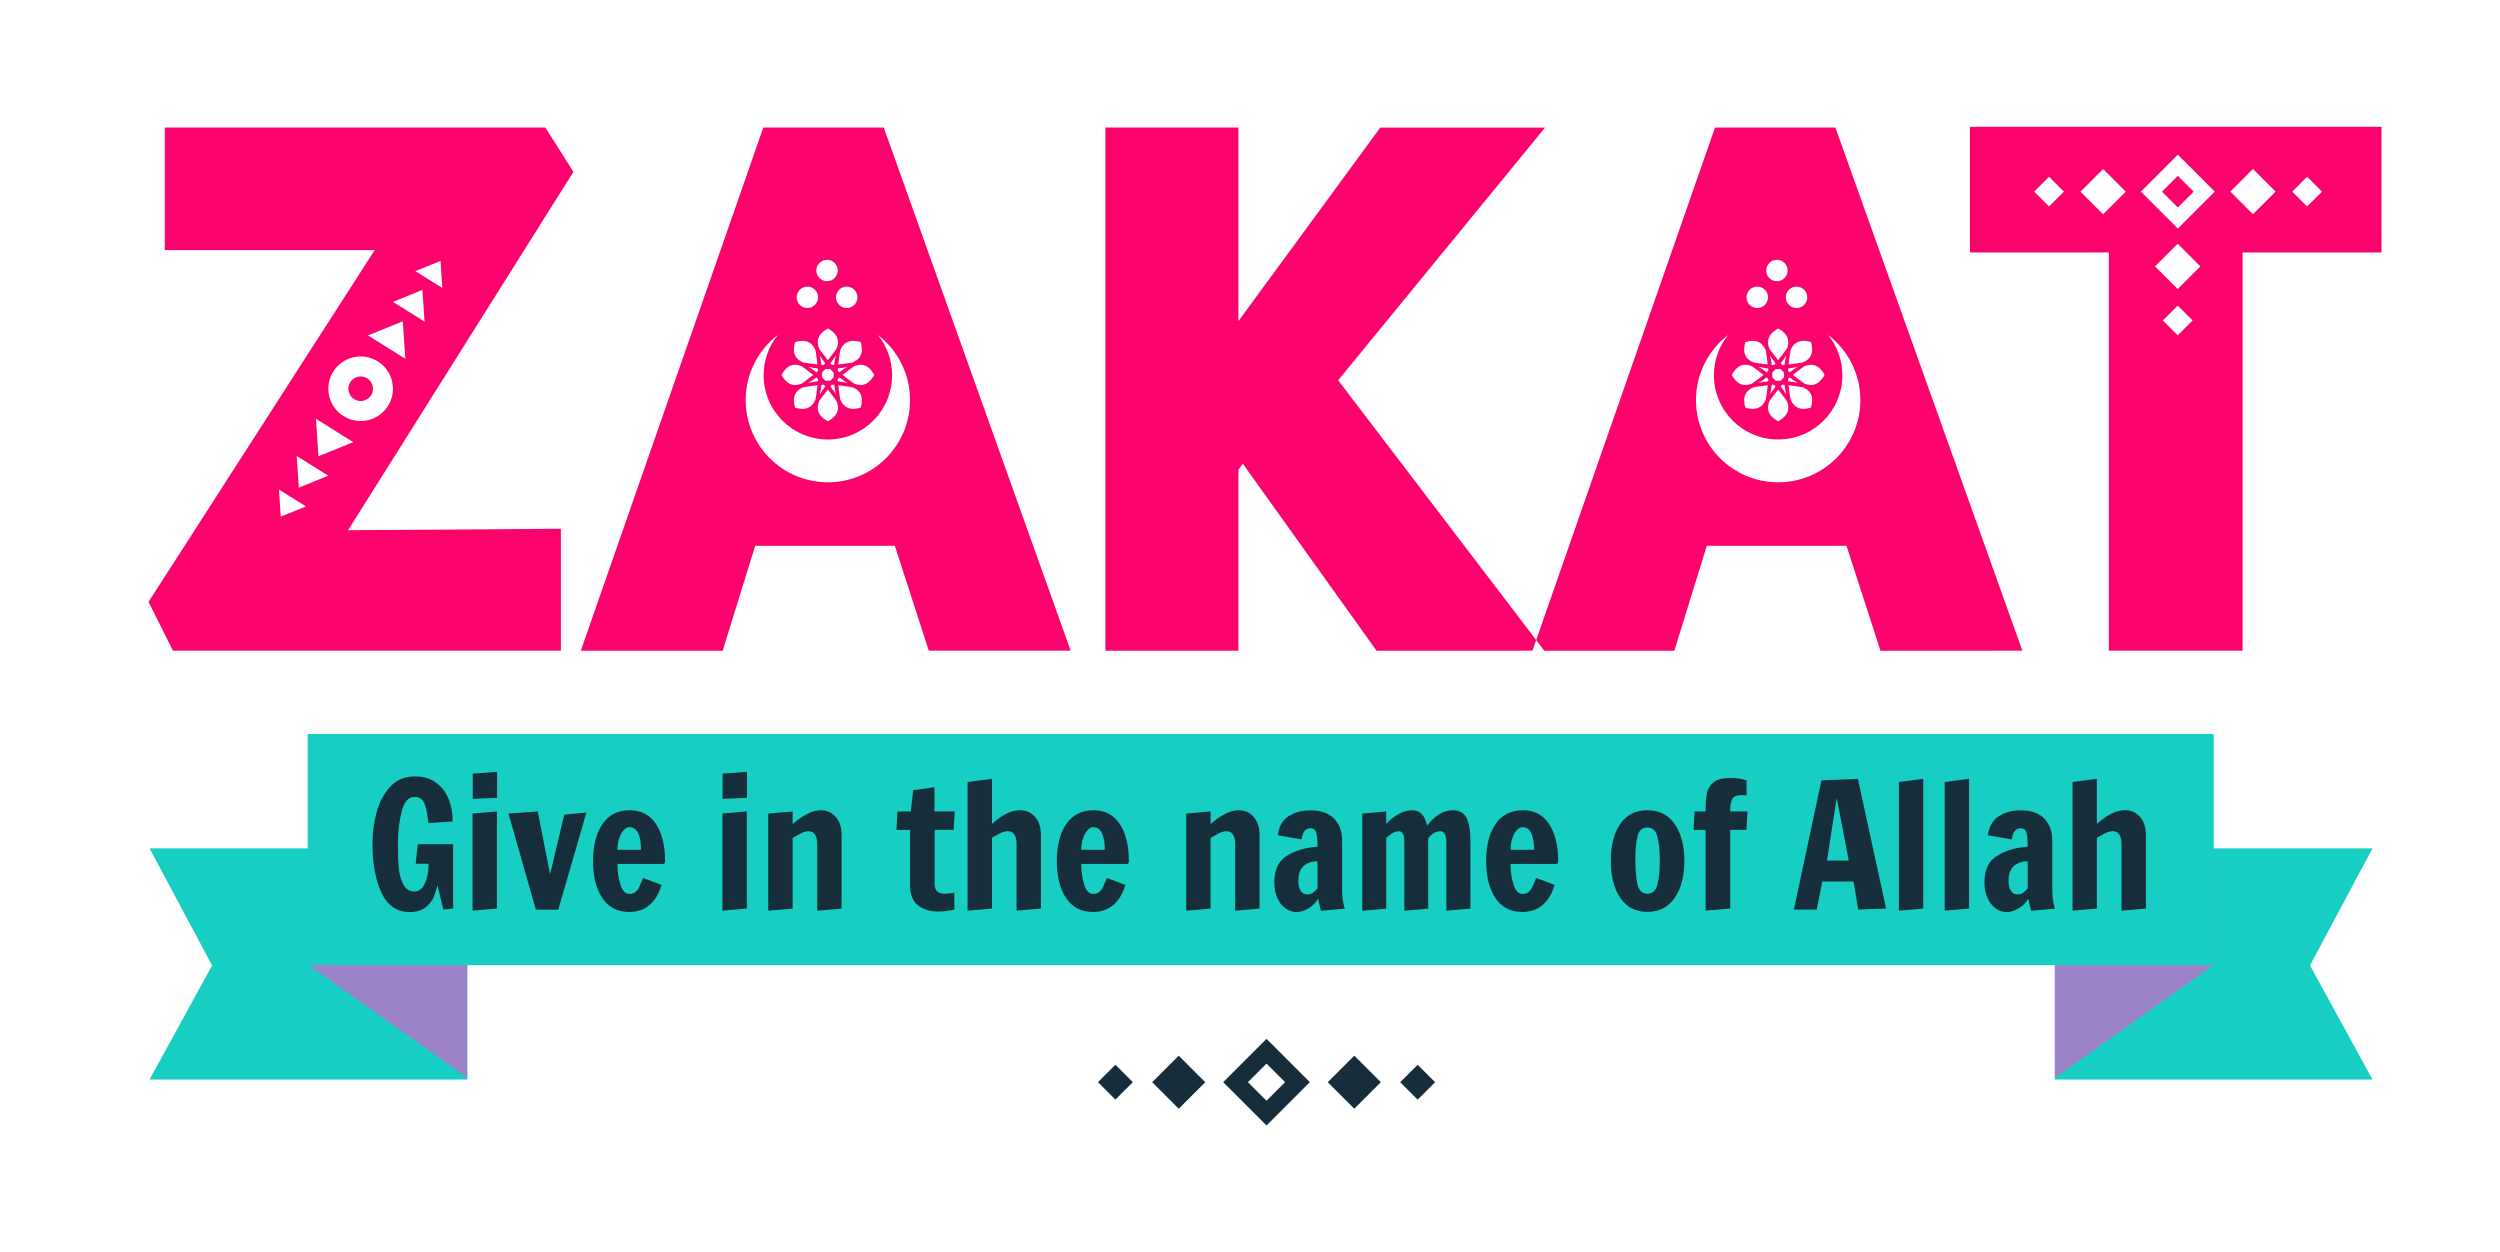 <svg version="1.1" id="Layer_1" xmlns="http://www.w3.org/2000/svg" xmlns:xlink="http://www.w3.org/1999/xlink" x="0px" y="0px" viewBox="0 0 60.481 30.296" enable-background="new 0 0 60.481 30.296" xml:space="preserve" width="100%" height="100%" preserveAspectRatio="none" fill="#000" data-color-group="4"><g><defs><rect id="SVGID_1_" x="3.594" y="3.068" width="54.02" height="24.16"/></defs><clipPath id="SVGID_2_"><use xlink:href="#SVGID_1_" overflow="visible"/></clipPath><g clip-path="url(#SVGID_2_)"><defs><rect id="SVGID_3_" x="3.594" y="3.068" width="54.02" height="24.16"/></defs><clipPath id="SVGID_4_"><use xlink:href="#SVGID_3_" overflow="visible"/></clipPath><path clip-path="url(#SVGID_4_)" fill="#FC026C" d="M8.473,9.247c-0.087,0.14-0.045,0.323,0.095,0.41 c0.139,0.087,0.323,0.045,0.41-0.095c0.087-0.14,0.045-0.323-0.095-0.41C8.743,9.065,8.56,9.108,8.473,9.247 M7.704,11.039 l-0.06-0.907l0.902,0.564L7.704,11.039z M8.311,10.067C7.945,9.839,7.834,9.357,8.062,8.991c0.229-0.366,0.711-0.477,1.077-0.249 c0.366,0.229,0.477,0.711,0.249,1.077C9.159,10.185,8.677,10.296,8.311,10.067 M9.806,8.679L8.903,8.115l0.842-0.343L9.806,8.679z M10.271,7.781L9.507,7.304l0.712-0.291L10.271,7.781z M10.701,6.968l-0.653-0.408l0.609-0.248L10.701,6.968z M7.178,11.031 l0.763,0.477L7.23,11.798L7.178,11.031z M6.748,11.843l0.653,0.408l-0.609,0.248L6.748,11.843z M8.42,12.828l5.452-8.67 l-0.679-1.073H3.987v2.967h5.077l-5.47,8.509l0.59,1.18h9.385v-2.949L8.42,12.828z M22.016,9.68c0,1.098-0.89,1.988-1.988,1.988 c-1.098,0-1.988-0.89-1.988-1.988c0-0.642,0.304-1.213,0.777-1.576c-0.214,0.267-0.343,0.605-0.343,0.974 c0,0.858,0.696,1.554,1.554,1.554s1.554-0.696,1.554-1.554c0-0.369-0.129-0.708-0.343-0.974 C21.712,8.468,22.016,9.038,22.016,9.68 M21.151,9.069c-0.048,0.087-0.099,0.148-0.153,0.187c-0.056,0.04-0.115,0.058-0.176,0.058 c-0.052,0-0.107-0.013-0.164-0.037c-0.084-0.061-0.179-0.131-0.274-0.208c0.002-0.001,0.004-0.003,0.006-0.004 c0.094-0.075,0.187-0.144,0.27-0.204c0.056-0.023,0.111-0.036,0.162-0.036c0.062,0,0.12,0.017,0.176,0.058 C21.051,8.921,21.103,8.982,21.151,9.069 M20.851,8.452c0,0.077-0.02,0.138-0.054,0.187c-0.039,0.057-0.1,0.1-0.176,0.131 c-0.103,0.016-0.22,0.034-0.341,0.047c0.013-0.121,0.03-0.238,0.047-0.341c0.004-0.01,0.008-0.02,0.012-0.03 c0.03-0.063,0.069-0.113,0.118-0.147c0.05-0.034,0.11-0.054,0.187-0.054c0.052,0,0.111,0.009,0.177,0.029 C20.842,8.342,20.851,8.401,20.851,8.452 M20.743,7.193c0,0.143-0.116,0.259-0.259,0.259c-0.143,0-0.259-0.116-0.259-0.259 c0-0.143,0.116-0.259,0.259-0.259C20.626,6.933,20.743,7.049,20.743,7.193 M20.267,6.544c0,0.143-0.116,0.259-0.259,0.259 c-0.143,0-0.259-0.116-0.259-0.259c0-0.143,0.116-0.259,0.259-0.259C20.151,6.285,20.267,6.401,20.267,6.544 M19.791,7.193 c0,0.143-0.116,0.259-0.259,0.259c-0.143,0-0.259-0.116-0.259-0.259c0-0.143,0.116-0.259,0.259-0.259 C19.675,6.933,19.791,7.049,19.791,7.193 M19.234,8.275c0.067-0.019,0.126-0.029,0.177-0.029c0.077,0,0.138,0.019,0.187,0.054 c0.057,0.039,0.1,0.099,0.131,0.175c0.016,0.103,0.034,0.22,0.047,0.342c-0.121-0.013-0.237-0.03-0.34-0.047 c-0.01-0.004-0.021-0.008-0.03-0.013c-0.063-0.03-0.113-0.069-0.147-0.118c-0.034-0.05-0.054-0.11-0.054-0.187 C19.206,8.401,19.215,8.342,19.234,8.275 M19.777,9.321c-0.013,0.121-0.03,0.237-0.047,0.339 c-0.004,0.011-0.008,0.021-0.013,0.031c-0.03,0.063-0.069,0.113-0.118,0.147c-0.05,0.034-0.11,0.054-0.187,0.054 c-0.051,0-0.11-0.009-0.177-0.029c-0.019-0.067-0.029-0.126-0.029-0.177c0-0.077,0.02-0.138,0.054-0.187 c0.039-0.057,0.099-0.099,0.175-0.131C19.537,9.351,19.655,9.334,19.777,9.321 M19.552,9.266c0.066-0.039,0.132-0.085,0.196-0.135 c0.014,0.012,0.029,0.025,0.043,0.037c-0.001,0.019-0.003,0.037-0.004,0.056C19.705,9.233,19.627,9.247,19.552,9.266 M20.273,9.863c0,0.062-0.018,0.12-0.058,0.176c-0.039,0.053-0.1,0.105-0.187,0.153c-0.087-0.048-0.148-0.099-0.187-0.153 c-0.041-0.056-0.058-0.114-0.058-0.176c0-0.052,0.013-0.107,0.037-0.164c0.061-0.084,0.131-0.179,0.208-0.274 c0.001,0.002,0.003,0.004,0.004,0.005c0.075,0.094,0.144,0.187,0.204,0.27C20.26,9.756,20.273,9.811,20.273,9.863 M20.504,8.872 c-0.066,0.039-0.132,0.085-0.195,0.135c-0.014-0.012-0.029-0.025-0.043-0.037c0.001-0.019,0.003-0.037,0.004-0.056 C20.351,8.906,20.429,8.891,20.504,8.872 M19.966,9.349c-0.051,0.064-0.096,0.13-0.135,0.196c0.019-0.075,0.033-0.153,0.043-0.234 c0.019-0.002,0.037-0.003,0.056-0.004C19.942,9.321,19.954,9.335,19.966,9.349 M19.929,8.832 c-0.019-0.001-0.037-0.003-0.056-0.004c-0.009-0.081-0.024-0.159-0.043-0.234c0.039,0.066,0.084,0.132,0.135,0.196 C19.954,8.804,19.942,8.818,19.929,8.832 M20.087,9.212c-0.02-0.001-0.039-0.002-0.059-0.002c-0.02,0-0.039,0.001-0.059,0.002 c-0.013-0.014-0.027-0.029-0.041-0.043c-0.014-0.014-0.028-0.027-0.043-0.04c0-0.02,0.002-0.039,0.002-0.059 c0-0.02-0.001-0.039-0.002-0.059c0.014-0.014,0.029-0.027,0.043-0.04c0.014-0.014,0.027-0.028,0.04-0.043 c0.02,0,0.039,0.002,0.059,0.002c0.02,0,0.039-0.001,0.059-0.002c0.013,0.014,0.026,0.029,0.04,0.043 c0.014,0.014,0.028,0.027,0.043,0.04c-0.001,0.02-0.002,0.039-0.002,0.059c0,0.02,0.001,0.039,0.002,0.059 c-0.014,0.014-0.029,0.027-0.043,0.04C20.113,9.183,20.1,9.197,20.087,9.212 M20.182,8.828c-0.019,0.002-0.037,0.003-0.056,0.004 c-0.012-0.014-0.024-0.028-0.037-0.043c0.051-0.064,0.096-0.129,0.135-0.195C20.206,8.668,20.192,8.747,20.182,8.828 M20.225,9.545c-0.039-0.066-0.085-0.132-0.135-0.196c0.012-0.014,0.024-0.029,0.037-0.043c0.019,0.001,0.037,0.003,0.056,0.004 C20.192,9.392,20.206,9.471,20.225,9.545 M19.786,8.915c0.002,0.019,0.003,0.037,0.005,0.056 c-0.014,0.012-0.028,0.024-0.043,0.036c-0.064-0.05-0.129-0.096-0.195-0.135C19.627,8.891,19.706,8.906,19.786,8.915 M19.783,8.276c0-0.062,0.018-0.12,0.058-0.176c0.039-0.053,0.1-0.105,0.187-0.153c0.087,0.048,0.148,0.099,0.187,0.153 c0.041,0.056,0.058,0.115,0.058,0.176c0,0.052-0.013,0.107-0.037,0.163c-0.062,0.085-0.132,0.179-0.209,0.275 c-0.001-0.002-0.003-0.004-0.004-0.006c-0.075-0.094-0.144-0.186-0.204-0.269C19.796,8.383,19.783,8.328,19.783,8.276 M20.62,9.367c0.01,0.004,0.021,0.008,0.03,0.013c0.063,0.03,0.113,0.069,0.147,0.118c0.034,0.05,0.054,0.11,0.054,0.187 c0,0.051-0.009,0.111-0.029,0.177c-0.067,0.019-0.126,0.029-0.177,0.029c-0.077,0-0.138-0.02-0.187-0.054 c-0.057-0.039-0.1-0.1-0.131-0.176c-0.016-0.103-0.034-0.22-0.047-0.342C20.401,9.334,20.517,9.351,20.62,9.367 M20.27,9.224 c-0.002-0.019-0.003-0.037-0.004-0.056c0.014-0.012,0.029-0.025,0.043-0.037c0.064,0.051,0.13,0.096,0.196,0.135 C20.43,9.248,20.351,9.233,20.27,9.224 M19.059,8.882c0.056-0.04,0.114-0.058,0.176-0.058c0.052,0,0.107,0.013,0.163,0.037 c0.084,0.061,0.18,0.132,0.275,0.209c-0.002,0.002-0.004,0.003-0.006,0.005c-0.093,0.075-0.186,0.143-0.268,0.203 c-0.057,0.024-0.112,0.037-0.164,0.037c-0.062,0-0.12-0.018-0.176-0.058c-0.053-0.039-0.105-0.1-0.153-0.187 C18.953,8.982,19.005,8.921,19.059,8.882 M22.47,15.742h3.432L21.38,3.086h-2.914l-4.415,12.656h3.432l0.787-2.538h3.378 L22.47,15.742z M37.074,15.742l0.09-0.257l-4.791-6.285l5.005-6.113h-3.986L29.96,7.769V3.086h-3.218v12.656h3.218v-4.38 l0.107-0.143l3.235,4.523H37.074z M45.006,9.68c0,1.098-0.89,1.988-1.988,1.988c-1.098,0-1.988-0.89-1.988-1.988 c0-0.642,0.304-1.213,0.777-1.576c-0.215,0.267-0.343,0.605-0.343,0.974c0,0.858,0.696,1.554,1.554,1.554 c0.858,0,1.554-0.696,1.554-1.554c0-0.369-0.129-0.708-0.343-0.974C44.702,8.468,45.006,9.038,45.006,9.68 M44.141,9.069 c-0.048,0.087-0.099,0.148-0.153,0.187c-0.056,0.04-0.115,0.058-0.176,0.058c-0.052,0-0.107-0.013-0.164-0.037 c-0.084-0.061-0.179-0.131-0.274-0.208c0.002-0.001,0.004-0.003,0.006-0.004c0.094-0.075,0.187-0.144,0.27-0.204 c0.056-0.023,0.111-0.036,0.162-0.036c0.062,0,0.12,0.017,0.176,0.058C44.041,8.921,44.093,8.982,44.141,9.069 M43.841,8.452 c0,0.077-0.019,0.138-0.054,0.187c-0.039,0.057-0.1,0.1-0.176,0.131c-0.103,0.016-0.22,0.034-0.341,0.047 c0.013-0.121,0.031-0.238,0.047-0.341c0.004-0.01,0.008-0.02,0.012-0.03c0.03-0.063,0.069-0.113,0.118-0.147 c0.05-0.034,0.11-0.054,0.188-0.054c0.051,0,0.111,0.009,0.177,0.029C43.832,8.342,43.841,8.401,43.841,8.452 M43.722,7.193 c0,0.143-0.116,0.259-0.26,0.259c-0.143,0-0.259-0.116-0.259-0.259c0-0.143,0.116-0.259,0.259-0.259 C43.606,6.933,43.722,7.049,43.722,7.193 M43.247,6.544c0,0.143-0.116,0.259-0.259,0.259s-0.259-0.116-0.259-0.259 c0-0.143,0.116-0.259,0.259-0.259S43.247,6.401,43.247,6.544 M42.771,7.193c0,0.143-0.116,0.259-0.259,0.259 c-0.143,0-0.259-0.116-0.259-0.259c0-0.143,0.116-0.259,0.259-0.259C42.655,6.933,42.771,7.049,42.771,7.193 M42.224,8.275 c0.067-0.019,0.126-0.029,0.177-0.029c0.077,0,0.138,0.019,0.187,0.054c0.056,0.039,0.099,0.099,0.131,0.175 c0.016,0.103,0.034,0.22,0.047,0.342c-0.121-0.013-0.238-0.03-0.34-0.047c-0.01-0.004-0.021-0.008-0.03-0.013 c-0.063-0.03-0.113-0.069-0.147-0.118c-0.034-0.05-0.054-0.11-0.054-0.187C42.196,8.401,42.205,8.342,42.224,8.275 M42.767,9.321 c-0.013,0.121-0.03,0.237-0.047,0.339c-0.004,0.011-0.008,0.021-0.013,0.031c-0.03,0.063-0.069,0.113-0.118,0.147 c-0.05,0.034-0.11,0.054-0.187,0.054c-0.051,0-0.111-0.009-0.177-0.029c-0.019-0.067-0.029-0.126-0.029-0.177 c0-0.077,0.019-0.138,0.054-0.187c0.039-0.057,0.099-0.099,0.175-0.131C42.527,9.351,42.645,9.334,42.767,9.321 M42.542,9.266 c0.066-0.039,0.132-0.085,0.196-0.135c0.014,0.012,0.028,0.025,0.043,0.037c-0.001,0.019-0.003,0.037-0.004,0.056 C42.695,9.233,42.617,9.247,42.542,9.266 M43.263,9.863c0,0.062-0.017,0.12-0.058,0.176c-0.039,0.053-0.1,0.105-0.187,0.153 c-0.087-0.048-0.149-0.099-0.187-0.153c-0.04-0.056-0.058-0.114-0.058-0.176c0-0.052,0.013-0.107,0.037-0.164 c0.061-0.084,0.131-0.179,0.208-0.274c0.002,0.002,0.003,0.004,0.004,0.005c0.075,0.094,0.144,0.187,0.204,0.27 C43.25,9.756,43.263,9.811,43.263,9.863 M43.494,8.872c-0.066,0.039-0.131,0.085-0.195,0.135 c-0.014-0.012-0.028-0.025-0.043-0.037c0.001-0.019,0.003-0.037,0.005-0.056C43.341,8.906,43.419,8.891,43.494,8.872 M42.956,9.349c-0.051,0.064-0.096,0.13-0.135,0.196c0.019-0.075,0.033-0.153,0.043-0.234c0.019-0.002,0.037-0.003,0.056-0.004 C42.932,9.321,42.944,9.335,42.956,9.349 M42.919,8.832c-0.019-0.001-0.037-0.003-0.056-0.004 c-0.009-0.081-0.024-0.159-0.043-0.234c0.039,0.066,0.084,0.132,0.135,0.196C42.944,8.804,42.932,8.818,42.919,8.832 M43.077,9.212c-0.019-0.001-0.039-0.002-0.059-0.002c-0.02,0-0.039,0.001-0.059,0.002c-0.014-0.014-0.027-0.029-0.041-0.043 c-0.014-0.014-0.028-0.027-0.043-0.04c0-0.02,0.002-0.039,0.002-0.059c0-0.02-0.001-0.039-0.002-0.059 c0.014-0.014,0.029-0.027,0.043-0.04c0.014-0.014,0.027-0.028,0.04-0.043c0.02,0,0.039,0.002,0.059,0.002 c0.02,0,0.039-0.001,0.059-0.002c0.013,0.014,0.026,0.029,0.04,0.043c0.014,0.014,0.028,0.027,0.043,0.04 c-0.001,0.02-0.002,0.039-0.002,0.059c0,0.02,0.001,0.039,0.002,0.059c-0.014,0.014-0.029,0.027-0.043,0.04 C43.103,9.183,43.09,9.197,43.077,9.212 M43.172,8.828c-0.019,0.002-0.037,0.003-0.056,0.004 c-0.012-0.014-0.024-0.028-0.036-0.043c0.051-0.064,0.096-0.129,0.135-0.195C43.196,8.668,43.182,8.747,43.172,8.828 M43.215,9.545c-0.039-0.066-0.085-0.132-0.135-0.196c0.012-0.014,0.024-0.029,0.037-0.043c0.019,0.001,0.037,0.003,0.056,0.004 C43.182,9.392,43.196,9.471,43.215,9.545 M42.776,8.915c0.002,0.019,0.003,0.037,0.004,0.056 c-0.014,0.012-0.028,0.024-0.043,0.036c-0.064-0.05-0.129-0.096-0.195-0.135C42.617,8.891,42.695,8.906,42.776,8.915 M42.773,8.276c0-0.062,0.018-0.12,0.058-0.176c0.039-0.053,0.1-0.105,0.187-0.153c0.087,0.048,0.148,0.099,0.187,0.153 c0.04,0.056,0.058,0.115,0.058,0.176c0,0.052-0.013,0.107-0.037,0.163c-0.061,0.085-0.132,0.179-0.209,0.275 c-0.001-0.002-0.003-0.004-0.004-0.006c-0.075-0.094-0.144-0.186-0.204-0.269C42.786,8.383,42.773,8.328,42.773,8.276 M43.61,9.367c0.01,0.004,0.021,0.008,0.03,0.013c0.063,0.03,0.113,0.069,0.147,0.118c0.034,0.05,0.054,0.11,0.054,0.187 c0,0.051-0.009,0.111-0.029,0.177c-0.067,0.019-0.126,0.029-0.177,0.029c-0.077,0-0.138-0.02-0.187-0.054 c-0.057-0.039-0.1-0.1-0.131-0.176c-0.016-0.103-0.034-0.22-0.047-0.342C43.391,9.334,43.507,9.351,43.61,9.367 M43.26,9.224 c-0.002-0.019-0.003-0.037-0.004-0.056c0.014-0.012,0.029-0.025,0.043-0.037c0.064,0.051,0.13,0.096,0.196,0.135 C43.42,9.248,43.341,9.233,43.26,9.224 M42.049,8.882c0.056-0.04,0.114-0.058,0.176-0.058c0.052,0,0.107,0.013,0.163,0.037 c0.085,0.061,0.18,0.132,0.275,0.209c-0.002,0.002-0.004,0.003-0.006,0.005c-0.093,0.075-0.186,0.143-0.269,0.203 c-0.057,0.024-0.112,0.037-0.164,0.037c-0.062,0-0.12-0.018-0.176-0.058c-0.053-0.039-0.105-0.1-0.153-0.187 C41.943,8.982,41.995,8.921,42.049,8.882 M48.926,15.742L44.403,3.086H41.49l-4.326,12.399l0.196,0.257h3.146l0.786-2.538h3.379 l0.822,2.538H48.926z M52.687,5.02l0.383-0.383l-0.383-0.383l-0.383,0.383L52.687,5.02z M56.174,4.636l-0.36,0.36l-0.36-0.36 l0.36-0.36L56.174,4.636z M55.053,4.636l-0.548,0.548l-0.548-0.548l0.548-0.548L55.053,4.636z M53.581,4.636l-0.894,0.894 l-0.894-0.894l0.894-0.894L53.581,4.636z M51.428,4.636L50.88,5.185l-0.548-0.548l0.548-0.548L51.428,4.636z M49.931,4.636 l-0.36,0.36l-0.36-0.36l0.36-0.36L49.931,4.636z M52.136,6.445l0.548-0.548l0.548,0.548l-0.548,0.548L52.136,6.445z M52.324,7.753 l0.36-0.36l0.36,0.36l-0.36,0.36L52.324,7.753z M57.614,6.107V3.068h-9.957v3.039h3.361v9.635h3.235V6.107H57.614z" data-color-group="0"/></g><polygon clip-path="url(#SVGID_2_)" fill="#16CFC2" points="3.618,20.524 5.131,23.356 3.618,26.117 11.304,26.117 11.304,20.524 " data-color-group="1"/><g clip-path="url(#SVGID_2_)"><defs><rect id="SVGID_5_" x="3.594" y="3.068" width="54.02" height="24.16"/></defs><clipPath id="SVGID_6_"><use xlink:href="#SVGID_5_" overflow="visible"/></clipPath><g clip-path="url(#SVGID_6_)"><g><defs><rect id="SVGID_7_" x="6.038" y="19.418" width="6.69" height="6.816"/></defs><clipPath id="SVGID_8_"><use xlink:href="#SVGID_7_" overflow="visible"/></clipPath><polygon clip-path="url(#SVGID_8_)" fill="#9B82C6" points="7.461,23.343 11.304,26.076 11.304,20.526 7.461,20.526 " data-color-group="2"/></g></g></g><polygon clip-path="url(#SVGID_2_)" fill="#16CFC2" points="49.712,20.524 49.712,26.117 57.397,26.117 55.884,23.356 57.397,20.524 " data-color-group="1"/><g clip-path="url(#SVGID_2_)"><defs><rect id="SVGID_9_" x="3.594" y="3.068" width="54.02" height="24.16"/></defs><clipPath id="SVGID_10_"><use xlink:href="#SVGID_9_" overflow="visible"/></clipPath><g clip-path="url(#SVGID_10_)"><g><defs><rect id="SVGID_11_" x="48.288" y="19.418" width="6.69" height="6.816"/></defs><clipPath id="SVGID_12_"><use xlink:href="#SVGID_11_" overflow="visible"/></clipPath><polygon clip-path="url(#SVGID_12_)" fill="#9B82C6" points="53.554,23.343 49.712,26.076 49.712,20.526 53.554,20.526 " data-color-group="2"/></g></g></g><rect x="7.443" y="17.757" clip-path="url(#SVGID_2_)" fill="#16CFC2" width="46.112" height="5.593" data-color-group="1"/><g clip-path="url(#SVGID_2_)"><path fill="#162E3C" d="M9.228,21.597c-0.145-0.312-0.217-0.707-0.217-1.186c0-0.267,0.034-0.524,0.103-0.772 c0.069-0.247,0.18-0.452,0.333-0.614c0.153-0.162,0.349-0.242,0.588-0.242c0.205,0,0.376,0.05,0.513,0.149 c0.136,0.1,0.237,0.232,0.304,0.396c0.066,0.165,0.099,0.347,0.099,0.546l-0.586,0.038l-0.013-0.088 c-0.017-0.166-0.046-0.298-0.089-0.397c-0.042-0.098-0.121-0.147-0.236-0.147c-0.146,0-0.25,0.118-0.31,0.352 c-0.061,0.235-0.091,0.506-0.091,0.813c0,0.216,0.007,0.4,0.021,0.552s0.051,0.285,0.11,0.399c0.059,0.114,0.15,0.171,0.274,0.171 c0.104,0,0.187-0.065,0.247-0.194c0.06-0.129,0.09-0.288,0.09-0.477h-0.312l0.051-0.473h0.856v1.557l-0.236,0.025l-0.144-0.586 c-0.025,0.11-0.057,0.208-0.095,0.295c-0.038,0.087-0.104,0.167-0.196,0.24c-0.093,0.073-0.219,0.11-0.38,0.11 C9.602,22.065,9.373,21.909,9.228,21.597z" data-color-group="3"/><path fill="#162E3C" d="M11.432,22.031v-2.35l0.59-0.051v2.35L11.432,22.031z M11.437,19.327v-0.612l0.59-0.042v0.628 L11.437,19.327z" data-color-group="3"/><path fill="#162E3C" d="M12.963,22.006l-0.662-2.324l0.708-0.051l0.299,1.519l0.342-1.442l0.536-0.051l-0.679,2.35H12.963z" data-color-group="3"/><path fill="#162E3C" d="M14.571,21.725c-0.149-0.223-0.224-0.521-0.224-0.892c0-0.376,0.076-0.676,0.228-0.898 s0.373-0.333,0.663-0.333c0.275,0,0.486,0.111,0.632,0.333c0.146,0.222,0.22,0.522,0.22,0.898c0,0.022-0.004,0.039-0.013,0.049 s-0.013,0.016-0.013,0.019h-1.126c0,0.183,0.024,0.349,0.072,0.5s0.121,0.226,0.219,0.226c0.11,0,0.191-0.063,0.245-0.189 c0.054-0.126,0.082-0.193,0.084-0.198l0.447,0.168c-0.059,0.203-0.153,0.362-0.283,0.479s-0.298,0.175-0.506,0.175 C14.935,22.061,14.72,21.949,14.571,21.725z M15.507,20.559c0-0.169-0.023-0.302-0.068-0.401 c-0.045-0.098-0.115-0.147-0.211-0.147c-0.048,0-0.094,0.024-0.139,0.072s-0.082,0.114-0.109,0.198 c-0.028,0.084-0.042,0.177-0.042,0.278H15.507z" data-color-group="3"/><path fill="#162E3C" d="M17.477,22.031v-2.35l0.59-0.051v2.35L17.477,22.031z M17.481,19.327v-0.612l0.59-0.042v0.628 L17.481,19.327z" data-color-group="3"/><path fill="#162E3C" d="M18.586,19.682l0.59-0.051v0.304c0.121-0.107,0.24-0.189,0.356-0.247s0.225-0.086,0.323-0.086 c0.149,0,0.271,0.054,0.365,0.162c0.094,0.108,0.141,0.254,0.141,0.437v1.78l-0.59,0.051v-1.607c0-0.211-0.072-0.316-0.215-0.316 c-0.048,0-0.101,0.014-0.158,0.042c-0.058,0.028-0.131,0.069-0.222,0.122v1.708l-0.59,0.051V19.682z" data-color-group="3"/><path fill="#162E3C" d="M22.214,21.907c-0.132-0.097-0.198-0.269-0.198-0.517v-1.312h-0.329l0.025-0.447h0.321l0.059-0.515 l0.515-0.072v0.586h0.489l-0.025,0.447h-0.46v1.308c0,0.084,0.021,0.145,0.063,0.182c0.042,0.036,0.104,0.055,0.186,0.055 c0.045,0,0.121-0.008,0.228-0.025v0.409c-0.012,0.003-0.056,0.011-0.133,0.025c-0.077,0.014-0.162,0.021-0.255,0.021 C22.508,22.052,22.346,22.004,22.214,21.907z" data-color-group="3"/><path fill="#162E3C" d="M23.408,18.918l0.59-0.076v1.092c0.242-0.222,0.468-0.333,0.679-0.333c0.149,0,0.271,0.054,0.365,0.162 c0.094,0.108,0.141,0.254,0.141,0.437v1.78l-0.59,0.051v-1.616c0-0.104-0.019-0.181-0.057-0.232s-0.088-0.076-0.15-0.076 c-0.05,0-0.104,0.013-0.16,0.038s-0.132,0.066-0.228,0.123v1.712l-0.59,0.051V18.918z" data-color-group="3"/><path fill="#162E3C" d="M25.791,21.725c-0.149-0.223-0.224-0.521-0.224-0.892c0-0.376,0.076-0.676,0.228-0.898 s0.373-0.333,0.663-0.333c0.275,0,0.486,0.111,0.632,0.333c0.146,0.222,0.22,0.522,0.22,0.898c0,0.022-0.004,0.039-0.013,0.049 s-0.013,0.016-0.013,0.019h-1.126c0,0.183,0.024,0.349,0.072,0.5s0.121,0.226,0.219,0.226c0.11,0,0.191-0.063,0.245-0.189 c0.054-0.126,0.082-0.193,0.084-0.198l0.447,0.168c-0.059,0.203-0.153,0.362-0.283,0.479s-0.298,0.175-0.506,0.175 C26.155,22.061,25.94,21.949,25.791,21.725z M26.728,20.559c0-0.169-0.023-0.302-0.068-0.401 c-0.045-0.098-0.115-0.147-0.211-0.147c-0.048,0-0.094,0.024-0.139,0.072s-0.082,0.114-0.109,0.198 c-0.028,0.084-0.042,0.177-0.042,0.278H26.728z" data-color-group="3"/><path fill="#162E3C" d="M28.697,19.682l0.59-0.051v0.304c0.121-0.107,0.24-0.189,0.356-0.247s0.225-0.086,0.323-0.086 c0.149,0,0.271,0.054,0.365,0.162c0.094,0.108,0.141,0.254,0.141,0.437v1.78l-0.59,0.051v-1.607c0-0.211-0.072-0.316-0.215-0.316 c-0.048,0-0.101,0.014-0.158,0.042c-0.058,0.028-0.131,0.069-0.222,0.122v1.708l-0.59,0.051V19.682z" data-color-group="3"/><path fill="#162E3C" d="M31.085,21.966c-0.082-0.063-0.145-0.149-0.19-0.257c-0.045-0.108-0.067-0.23-0.067-0.365 c0-0.307,0.105-0.522,0.314-0.647c0.209-0.125,0.454-0.196,0.732-0.213c0-0.152-0.01-0.264-0.03-0.337 c-0.02-0.073-0.067-0.109-0.143-0.109c-0.065,0-0.114,0.025-0.148,0.076s-0.055,0.115-0.063,0.194l-0.578-0.101 c0.028-0.216,0.117-0.371,0.266-0.464c0.149-0.093,0.324-0.139,0.523-0.139c0.256,0,0.448,0.067,0.576,0.202 c0.128,0.135,0.192,0.311,0.192,0.527v1.228c0,0.132,0.021,0.273,0.063,0.422l-0.578,0.051l-0.067-0.291 c-0.051,0.09-0.125,0.166-0.224,0.228c-0.099,0.062-0.2,0.093-0.304,0.093C31.258,22.061,31.167,22.029,31.085,21.966z M31.754,21.605c0.032-0.022,0.072-0.059,0.12-0.109v-0.658c-0.141,0-0.253,0.038-0.337,0.114 c-0.084,0.076-0.127,0.194-0.127,0.354c0,0.107,0.019,0.189,0.057,0.247s0.094,0.086,0.167,0.086 C31.681,21.639,31.721,21.627,31.754,21.605z" data-color-group="3"/><path fill="#162E3C" d="M32.958,19.682l0.578-0.051v0.304c0.087-0.101,0.188-0.182,0.301-0.243c0.114-0.06,0.227-0.09,0.34-0.09 c0.177,0,0.293,0.124,0.35,0.371c0.186-0.248,0.394-0.371,0.624-0.371c0.152,0,0.26,0.061,0.325,0.181 c0.064,0.121,0.097,0.301,0.097,0.54v1.658l-0.582,0.051v-1.679c0-0.076-0.014-0.135-0.042-0.179 c-0.028-0.043-0.061-0.065-0.097-0.065c-0.059,0-0.115,0.017-0.167,0.049c-0.052,0.032-0.097,0.072-0.133,0.12v1.704l-0.578,0.051 v-1.683c0-0.079-0.012-0.139-0.036-0.179c-0.024-0.041-0.052-0.062-0.083-0.062c-0.056,0-0.114,0.017-0.173,0.051 s-0.108,0.073-0.147,0.118v1.704l-0.578,0.051V19.682z" data-color-group="3"/><path fill="#162E3C" d="M36.177,21.725c-0.149-0.223-0.224-0.521-0.224-0.892c0-0.376,0.076-0.676,0.228-0.898 s0.373-0.333,0.663-0.333c0.275,0,0.486,0.111,0.632,0.333c0.146,0.222,0.22,0.522,0.22,0.898c0,0.022-0.004,0.039-0.013,0.049 s-0.013,0.016-0.013,0.019h-1.126c0,0.183,0.024,0.349,0.072,0.5s0.121,0.226,0.219,0.226c0.11,0,0.191-0.063,0.245-0.189 c0.054-0.126,0.082-0.193,0.084-0.198l0.447,0.168c-0.059,0.203-0.153,0.362-0.283,0.479s-0.298,0.175-0.506,0.175 C36.541,22.061,36.326,21.949,36.177,21.725z M37.113,20.559c0-0.169-0.023-0.302-0.068-0.401 C37,20.06,36.93,20.011,36.834,20.011c-0.048,0-0.094,0.024-0.139,0.072s-0.082,0.114-0.109,0.198 c-0.028,0.084-0.042,0.177-0.042,0.278H37.113z" data-color-group="3"/><path fill="#162E3C" d="M39.199,21.723c-0.153-0.225-0.23-0.524-0.23-0.898c0-0.371,0.076-0.668,0.228-0.89 s0.371-0.333,0.658-0.333c0.284,0,0.504,0.111,0.66,0.333s0.234,0.519,0.234,0.89s-0.078,0.67-0.234,0.896 s-0.376,0.339-0.66,0.339S39.352,21.948,39.199,21.723z M40.099,21.39c0.037-0.155,0.055-0.345,0.055-0.57 c0-0.225-0.018-0.415-0.055-0.569s-0.118-0.232-0.245-0.232s-0.207,0.073-0.24,0.219c-0.034,0.146-0.051,0.325-0.051,0.536 c0,0.259,0.017,0.465,0.051,0.618c0.034,0.153,0.114,0.23,0.24,0.23S40.063,21.544,40.099,21.39z" data-color-group="3"/><path fill="#162E3C" d="M41.263,20.078h-0.291l0.021-0.447h0.27v-0.042c0-0.166,0.011-0.3,0.032-0.403s0.075-0.189,0.16-0.26 c0.086-0.07,0.219-0.105,0.399-0.105c0.171,0,0.305,0.021,0.4,0.063v0.354h-0.13c-0.113,0-0.185,0.031-0.217,0.093 c-0.033,0.062-0.049,0.147-0.049,0.257v0.042h0.418l-0.025,0.447h-0.393v1.902l-0.595,0.051V20.078z" data-color-group="3"/><path fill="#162E3C" d="M43.398,22.006l0.667-3.126l0.881-0.038l0.684,3.138l-0.675,0.025l-0.114-0.679h-0.755l-0.135,0.679 H43.398z M44.199,20.82h0.527l-0.291-1.514L44.199,20.82z" data-color-group="3"/><path fill="#162E3C" d="M45.938,22.031v-3.113l0.59-0.076v3.138L45.938,22.031z" data-color-group="3"/><path fill="#162E3C" d="M47.047,22.031v-3.113l0.59-0.076v3.138L47.047,22.031z" data-color-group="3"/><path fill="#162E3C" d="M48.266,21.966c-0.082-0.063-0.145-0.149-0.19-0.257c-0.045-0.108-0.067-0.23-0.067-0.365 c0-0.307,0.105-0.522,0.314-0.647c0.209-0.125,0.454-0.196,0.732-0.213c0-0.152-0.01-0.264-0.03-0.337 c-0.02-0.073-0.067-0.109-0.143-0.109c-0.065,0-0.114,0.025-0.148,0.076s-0.055,0.115-0.063,0.194l-0.578-0.101 c0.028-0.216,0.117-0.371,0.266-0.464c0.149-0.093,0.324-0.139,0.523-0.139c0.256,0,0.448,0.067,0.576,0.202 c0.128,0.135,0.192,0.311,0.192,0.527v1.228c0,0.132,0.021,0.273,0.063,0.422l-0.578,0.051l-0.067-0.291 c-0.051,0.09-0.125,0.166-0.224,0.228c-0.099,0.062-0.2,0.093-0.304,0.093C48.438,22.061,48.347,22.029,48.266,21.966z M48.935,21.605c0.032-0.022,0.072-0.059,0.12-0.109v-0.658c-0.141,0-0.253,0.038-0.337,0.114 c-0.084,0.076-0.127,0.194-0.127,0.354c0,0.107,0.019,0.189,0.057,0.247s0.094,0.086,0.167,0.086 C48.862,21.639,48.902,21.627,48.935,21.605z" data-color-group="3"/><path fill="#162E3C" d="M50.139,18.918l0.59-0.076v1.092c0.242-0.222,0.468-0.333,0.679-0.333c0.149,0,0.271,0.054,0.365,0.162 c0.094,0.108,0.141,0.254,0.141,0.437v1.78l-0.59,0.051v-1.616c0-0.104-0.019-0.181-0.057-0.232s-0.088-0.076-0.15-0.076 c-0.05,0-0.104,0.013-0.16,0.038s-0.132,0.066-0.228,0.123v1.712l-0.59,0.051V18.918z" data-color-group="3"/></g><path clip-path="url(#SVGID_2_)" fill="#162E3C" d="M30.191,26.18l0.449-0.449l0.449,0.449l-0.449,0.449L30.191,26.18z M29.592,26.18l1.048,1.048l1.048-1.048l-1.048-1.048L29.592,26.18z" data-color-group="3"/><rect x="28.068" y="25.726" transform="matrix(0.707 -0.707 0.707 0.707 -10.158 27.837)" clip-path="url(#SVGID_2_)" fill="#162E3C" width="0.908" height="0.908" data-color-group="3"/><rect x="26.691" y="25.882" transform="matrix(0.707 -0.707 0.707 0.707 -10.607 26.752)" clip-path="url(#SVGID_2_)" fill="#162E3C" width="0.597" height="0.597" data-color-group="3"/><rect x="32.316" y="25.726" transform="matrix(0.707 -0.707 0.707 0.707 -8.914 30.84)" clip-path="url(#SVGID_2_)" fill="#162E3C" width="0.908" height="0.908" data-color-group="3"/><rect x="34.004" y="25.882" transform="matrix(0.707 -0.707 0.707 0.707 -8.465 31.924)" clip-path="url(#SVGID_2_)" fill="#162E3C" width="0.597" height="0.597" data-color-group="3"/></g></svg>